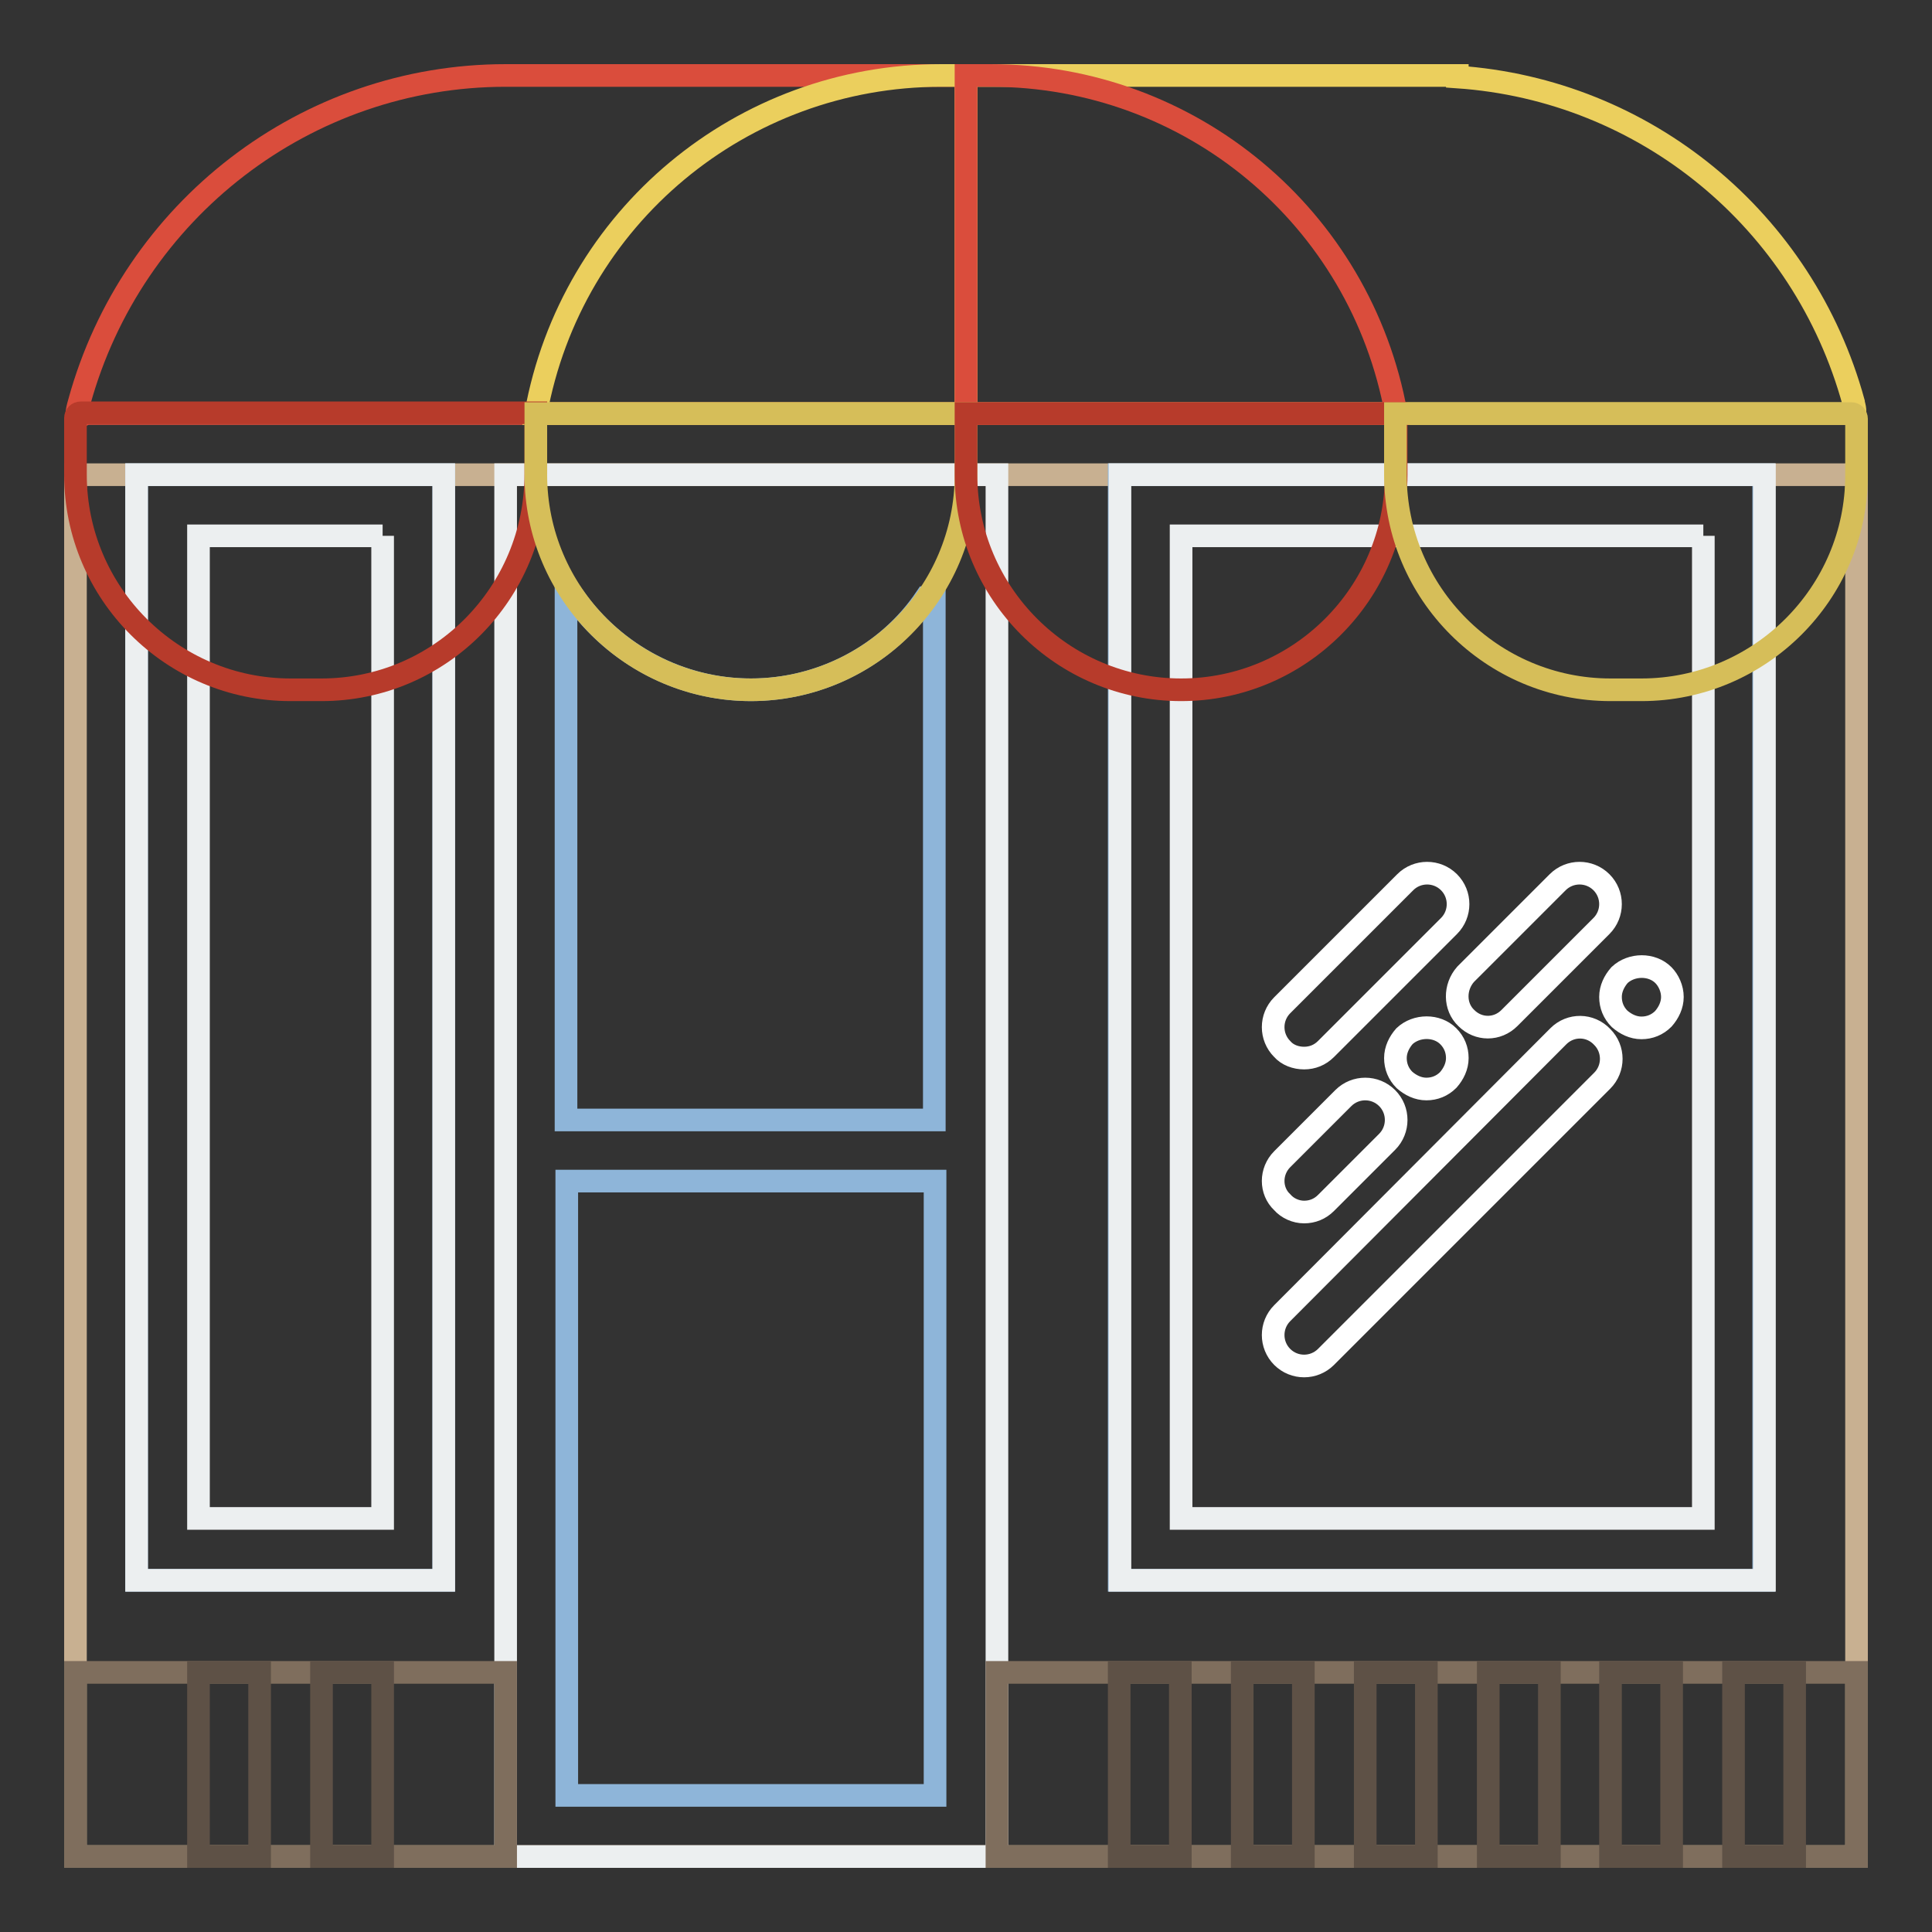 <?xml version="1.0" encoding="utf-8"?>
<!-- Svg Vector Icons : http://www.onlinewebfonts.com/icon -->
<!DOCTYPE svg PUBLIC "-//W3C//DTD SVG 1.1//EN" "http://www.w3.org/Graphics/SVG/1.1/DTD/svg11.dtd">
<svg version="1.1" xmlns="http://www.w3.org/2000/svg" xmlns:xlink="http://www.w3.org/1999/xlink" x="0px" y="0px" viewBox="0 0 256 256" enable-background="new 0 0 256 256" xml:space="preserve">
<rect x="0" y="0" width="256" height="256" fill="#333333" stroke="none"/>
<g> <path stroke-width="3" fill-opacity="0" stroke="#c8b091"  d="M10,62.9V246h236V62.9H10z"/> <path stroke-width="3" fill-opacity="0" stroke="#8eb5d9"  d="M18.1,62.9h40.7v146.5H18.1V62.9z"/> <path stroke-width="3" fill-opacity="0" stroke="#eceff0"  d="M50.7,71v130.2H26.3V71H50.7 M58.8,62.9H18.1v146.5h40.7V62.9z"/> <path stroke-width="3" fill-opacity="0" stroke="#8eb5d9"  d="M148.3,62.9h85.4v146.5h-85.4V62.9z"/> <path stroke-width="3" fill-opacity="0" stroke="#eceff0"  d="M225.7,71v130.2h-69.2V71H225.7 M233.8,62.9h-85.4v146.5h85.4V62.9z M67,62.9h65.1V246H67V62.9z"/> <path stroke-width="3" fill-opacity="0" stroke="#8eb5d9"  d="M75.1,156.5h48.8v81.4H75.1V156.5z"/> <path stroke-width="3" fill-opacity="0" stroke="#ffffff"  d="M172.8,140.2c1.1,0,2.1-0.4,2.9-1.2l16.3-16.3c1.6-1.6,1.6-4.2,0-5.8c-1.6-1.6-4.2-1.6-5.8,0l-16.3,16.3 c-1.6,1.6-1.6,4.2,0,5.8C170.6,139.8,171.7,140.2,172.8,140.2z M172.8,160.6c1.1,0,2.1-0.4,2.9-1.2l8.1-8.1c1.6-1.6,1.6-4.2,0-5.8 c-1.6-1.6-4.2-1.6-5.8,0l-8.1,8.1c-1.6,1.6-1.6,4.2,0,5.7C170.6,160.1,171.7,160.6,172.8,160.6z M186.1,137.3 c-0.7,0.8-1.2,1.8-1.2,2.9c0,1.1,0.4,2.1,1.2,2.9c0.8,0.7,1.8,1.2,2.9,1.2s2.1-0.4,2.9-1.2c0.7-0.8,1.2-1.8,1.2-2.9 c0-1.1-0.4-2.1-1.2-2.9C190.4,135.8,187.7,135.8,186.1,137.3L186.1,137.3z M194.3,134.9c1.6,1.6,4.1,1.6,5.7,0c0,0,0,0,0,0 l12.2-12.2c1.6-1.6,1.6-4.2,0-5.8c-1.6-1.6-4.2-1.6-5.8,0l-12.2,12.2C192.7,130.8,192.7,133.4,194.3,134.9 C194.3,134.9,194.3,134.9,194.3,134.9z M206.5,137.3L169.9,174c-1.6,1.6-1.6,4.2,0,5.8c1.6,1.6,4.2,1.6,5.8,0l0,0l36.6-36.6 c1.6-1.6,1.6-4.2,0-5.8C210.7,135.7,208.1,135.7,206.5,137.3z M220.4,129.2c-1.5-1.5-4.2-1.5-5.8,0c-0.7,0.8-1.2,1.8-1.2,2.9 c0,1.1,0.4,2.1,1.2,2.9c0.8,0.7,1.8,1.2,2.9,1.2c1.1,0,2.1-0.4,2.9-1.2c0.7-0.8,1.2-1.8,1.2-2.9C221.6,131,221.1,129.9,220.4,129.2 L220.4,129.2z"/> <path stroke-width="3" fill-opacity="0" stroke="#7f6e5d"  d="M10,221.6h57V246H10V221.6z M132.1,221.6H246V246H132.1V221.6z"/> <path stroke-width="3" fill-opacity="0" stroke="#5e5146"  d="M26.3,221.6h8.1V246h-8.1V221.6z M42.6,221.6h8.1V246h-8.1V221.6z M148.3,221.6h8.1V246h-8.1V221.6z  M164.6,221.6h8.1V246h-8.1V221.6z M180.9,221.6h8.1V246h-8.1V221.6z M197.2,221.6h8.1V246h-8.1V221.6z M213.4,221.6h8.1V246h-8.1 V221.6z M229.7,221.6h8.1V246h-8.1V221.6z"/> <path stroke-width="3" fill-opacity="0" stroke="#8eb5d9"  d="M99.5,91.4c-9.3,0-18-4.6-23.4-12.2h-1.1v69.2h48.8V79.2h-1.1C117.6,86.8,108.8,91.4,99.5,91.4z"/> <path stroke-width="3" fill-opacity="0" stroke="#da4d3c"  d="M79.2,10H67v0c-26.4,0-49.5,17.8-56.5,43.3c-0.9,3.1,0.3,1.5,1.1,1.5H128V10H79.2z"/> <path stroke-width="3" fill-opacity="0" stroke="#ebcf5d"  d="M193.1,54.8h51.5c0.7,0,1.6,0.7,1-1.4l0-0.1C239,29.2,218,11.9,193.1,10.2V10H128v44.8H193.1z M128,54.8H71 C75.7,28.8,98.3,10,124.7,10h3.3V54.8z"/> <path stroke-width="3" fill-opacity="0" stroke="#da4d3c"  d="M185,54.8h-57V10h3.3C157.7,10,180.3,28.8,185,54.8z"/> <path stroke-width="3" fill-opacity="0" stroke="#b73b2b"  d="M42.6,91.4h-4.1C22.8,91.4,10,78.6,10,62.9l0,0v-7.5c0-0.4,0.3-0.7,0.7-0.7l0,0H71v8.1 C71,78.6,58.3,91.4,42.6,91.4L42.6,91.4L42.6,91.4z"/> <path stroke-width="3" fill-opacity="0" stroke="#d6be59"  d="M99.5,91.4C83.8,91.4,71,78.6,71,62.9l0,0v-8.1h57v8.1C128,78.6,115.2,91.4,99.5,91.4L99.5,91.4z"/> <path stroke-width="3" fill-opacity="0" stroke="#b73b2b"  d="M156.5,91.4c-15.7,0-28.5-12.8-28.5-28.5l0,0v-8.1h57v8.1C185,78.6,172.2,91.4,156.5,91.4z"/> <path stroke-width="3" fill-opacity="0" stroke="#d6be59"  d="M217.5,91.4h-4.1c-15.7,0-28.5-12.8-28.5-28.5v-8.1h60.4c0.4,0,0.7,0.3,0.7,0.7v7.5 C246,78.6,233.2,91.4,217.5,91.4z"/></g>
</svg>